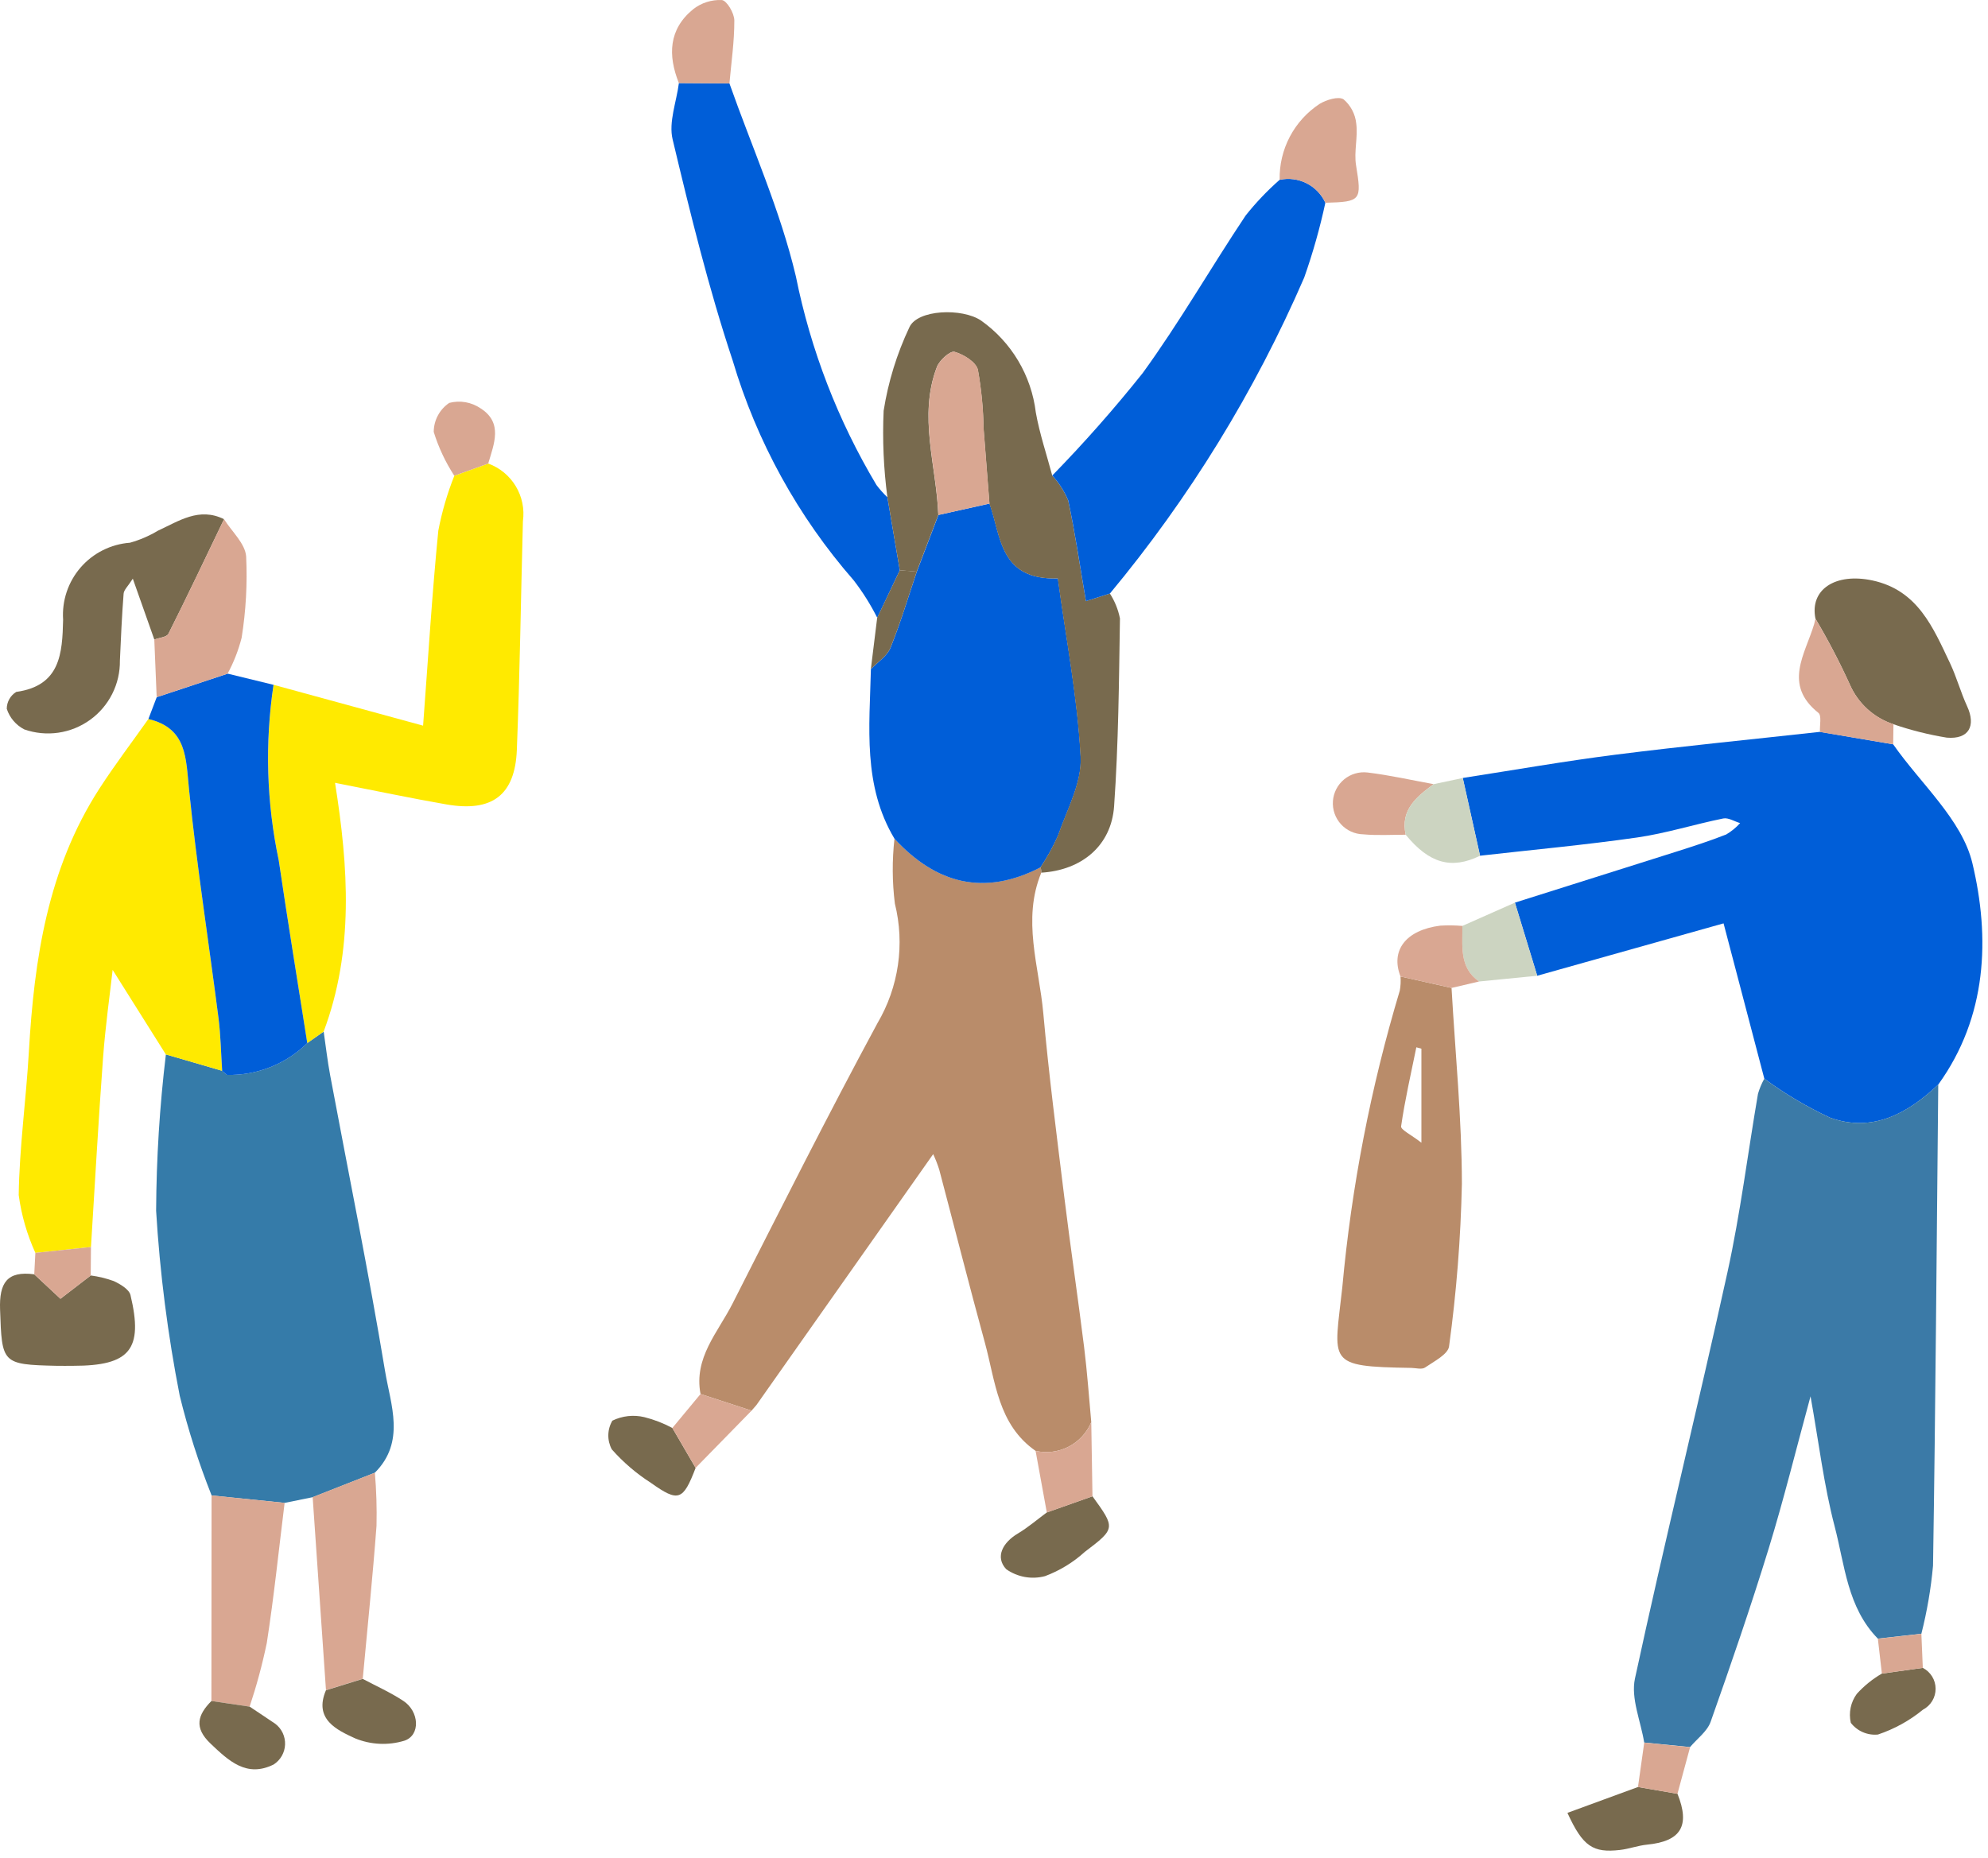 <svg width="138" height="129" viewBox="0 0 138 129" fill="none" xmlns="http://www.w3.org/2000/svg">
<path d="M71.887 100.736C69.263 98.905 69.102 95.909 68.362 93.206C67.271 89.218 66.257 85.208 65.199 81.211C65.083 80.842 64.942 80.482 64.778 80.132L52.507 97.555L52.18 97.93L52.17 97.941L48.628 96.786C48.148 94.272 49.836 92.506 50.841 90.527C54.153 84.009 57.436 77.473 60.909 71.041C62.386 68.537 62.821 65.554 62.118 62.733C61.932 61.239 61.923 59.728 62.091 58.231C64.982 61.372 68.32 62.235 72.223 60.221C72.272 60.337 72.292 60.462 72.284 60.588C70.937 63.85 72.128 67.095 72.42 70.328C72.804 74.593 73.354 78.846 73.877 83.093C74.305 86.573 74.82 90.041 75.254 93.521C75.47 95.255 75.593 97 75.752 98.74C75.446 99.475 74.891 100.077 74.183 100.443C73.476 100.808 72.663 100.912 71.887 100.736Z" fill="#B98C6A"/>
<path d="M72.225 60.224C68.322 62.239 64.984 61.374 62.093 58.235C59.882 54.541 60.361 50.473 60.455 46.458C60.918 45.971 61.573 45.562 61.811 44.983C62.51 43.254 63.044 41.456 63.643 39.686L65.142 35.754L68.691 34.963C69.506 37.24 69.369 40.284 73.436 40.159C74.001 44.339 74.801 48.425 75.018 52.544C75.112 54.339 74.072 56.214 73.446 58.017C73.104 58.787 72.696 59.526 72.225 60.224Z" fill="#005ED8"/>
<path d="M50.635 5.793C52.208 10.25 54.169 14.615 55.247 19.189C56.275 24.3 58.166 29.198 60.84 33.673C61.07 33.978 61.324 34.263 61.601 34.527L62.461 39.596L60.895 42.892C60.434 41.976 59.887 41.106 59.262 40.294C55.396 35.868 52.529 30.66 50.858 25.026C49.188 20.002 47.92 14.832 46.691 9.677C46.404 8.478 46.959 7.078 47.126 5.769L50.635 5.793Z" fill="#005ED8"/>
<path d="M62.461 39.594L61.6 34.526C61.336 32.536 61.249 30.526 61.339 28.52C61.655 26.515 62.256 24.566 63.123 22.731C63.672 21.48 66.801 21.369 68.107 22.26C69.15 22.999 70.027 23.949 70.681 25.048C71.334 26.147 71.751 27.371 71.903 28.64C72.167 30.119 72.655 31.559 73.043 33.017C73.509 33.523 73.883 34.107 74.149 34.742C74.637 37.025 74.971 39.339 75.38 41.736L77.044 41.209C77.383 41.735 77.62 42.321 77.743 42.935C77.675 47.285 77.642 51.643 77.337 55.98C77.142 58.74 75.065 60.422 72.285 60.59C72.293 60.465 72.272 60.339 72.224 60.223C72.691 59.525 73.097 58.787 73.436 58.018C74.063 56.211 75.102 54.34 75.007 52.545C74.79 48.426 73.99 44.337 73.426 40.16C69.367 40.285 69.499 37.242 68.681 34.964C68.546 33.226 68.41 31.488 68.274 29.75C68.252 28.381 68.12 27.017 67.878 25.67C67.745 25.131 66.886 24.605 66.257 24.428C65.96 24.343 65.212 25.012 65.035 25.478C63.729 28.9 65.005 32.325 65.133 35.758L63.634 39.691L62.461 39.594Z" fill="#786A4E"/>
<path d="M77.046 41.209L75.382 41.736C74.973 39.339 74.639 37.025 74.151 34.743C73.885 34.108 73.51 33.523 73.044 33.017C75.255 30.751 77.351 28.376 79.324 25.9C81.881 22.381 84.05 18.583 86.471 14.96C87.182 14.066 87.97 13.238 88.828 12.484C89.459 12.349 90.118 12.433 90.695 12.722C91.272 13.012 91.733 13.49 92.002 14.077C91.623 15.838 91.132 17.574 90.533 19.273C87.103 27.189 82.561 34.575 77.046 41.209Z" fill="#005ED8"/>
<path d="M92.003 14.078C91.734 13.491 91.273 13.014 90.696 12.724C90.118 12.434 89.46 12.35 88.829 12.486C88.807 11.444 89.05 10.413 89.535 9.491C90.02 8.569 90.732 7.785 91.603 7.212C92.076 6.925 92.919 6.67 93.267 6.897C93.765 7.324 94.08 7.926 94.146 8.579C94.269 9.528 93.98 10.534 94.132 11.472C94.528 13.91 94.497 14.015 92.003 14.078Z" fill="#D9A792"/>
<path d="M75.836 103.888C77.433 106.096 77.451 106.12 75.299 107.751C74.495 108.482 73.559 109.052 72.541 109.433C72.084 109.554 71.607 109.574 71.142 109.491C70.677 109.407 70.236 109.223 69.85 108.952C69.059 108.108 69.605 107.101 70.649 106.478C71.359 106.054 71.996 105.505 72.666 105.009L75.836 103.888Z" fill="#786A4E"/>
<path d="M48.288 101.918C47.417 104.186 47.1 104.317 45.195 102.964C44.183 102.316 43.265 101.531 42.469 100.631C42.304 100.323 42.221 99.978 42.228 99.629C42.235 99.279 42.332 98.938 42.509 98.637C43.197 98.302 43.98 98.215 44.724 98.392C45.403 98.562 46.058 98.816 46.674 99.147L48.288 101.918Z" fill="#786A4E"/>
<path d="M50.635 5.791L47.125 5.769C46.357 3.848 46.408 2.03 48.122 0.637C48.686 0.196 49.39 -0.029 50.105 0.003C50.452 0.035 50.972 0.916 50.974 1.415C50.98 2.875 50.764 4.335 50.635 5.791Z" fill="#D9A792"/>
<path d="M75.836 103.89L72.666 105.013L71.887 100.736C72.662 100.913 73.474 100.81 74.181 100.447C74.888 100.083 75.445 99.482 75.752 98.749C75.784 100.462 75.812 102.176 75.836 103.89Z" fill="#D9A792"/>
<path d="M48.288 101.914L46.674 99.144L48.63 96.786L52.172 97.942L48.288 101.914Z" fill="#D9A792"/>
<path d="M62.462 39.594L63.64 39.687C63.041 41.457 62.511 43.253 61.807 44.984C61.573 45.563 60.918 45.972 60.451 46.459L60.891 42.892L62.462 39.594Z" fill="#786A4E"/>
<path d="M65.139 35.755C65.012 32.326 63.735 28.901 65.041 25.475C65.22 25.008 65.966 24.345 66.264 24.424C66.892 24.602 67.75 25.128 67.885 25.667C68.126 27.014 68.259 28.378 68.281 29.746C68.418 31.484 68.554 33.222 68.688 34.961L65.139 35.755Z" fill="#D9A792"/>
<path d="M131.416 51.678C133.321 54.41 136.193 56.912 136.914 59.924C138.151 65.102 137.95 70.584 134.549 75.301C132.426 77.318 129.986 78.656 127.045 77.606C125.435 76.857 123.903 75.948 122.474 74.895L119.644 64.11L106.709 67.747L105.16 62.671C108.9 61.49 112.64 60.309 116.379 59.126C117.538 58.758 118.697 58.383 119.828 57.938C120.188 57.726 120.514 57.459 120.793 57.148C120.401 57.035 119.976 56.755 119.622 56.827C117.622 57.231 115.657 57.858 113.642 58.148C110.027 58.667 106.376 59 102.741 59.413C102.341 57.614 101.941 55.814 101.541 54.015C105.083 53.468 108.616 52.845 112.17 52.395C116.882 51.798 121.611 51.338 126.333 50.814L131.416 51.678Z" fill="#005ED8"/>
<path d="M122.472 74.895C123.902 75.949 125.434 76.857 127.044 77.606C129.981 78.655 132.426 77.318 134.547 75.301C134.434 86.439 134.36 97.576 134.184 108.713C134.039 110.305 133.769 111.883 133.375 113.432L130.354 113.771C128.236 111.612 128.059 108.667 127.356 105.984C126.606 103.122 126.257 100.155 125.681 96.947C124.685 100.599 123.829 104.091 122.774 107.523C121.531 111.561 120.158 115.559 118.748 119.542C118.511 120.213 117.807 120.719 117.318 121.301L114.134 120.985C113.896 119.499 113.197 117.914 113.493 116.544C115.526 107.117 117.846 97.752 119.915 88.332C120.812 84.245 121.324 80.074 122.033 75.944C122.14 75.579 122.287 75.227 122.472 74.895Z" fill="#3B7AA7"/>
<path d="M100.761 68.592C101.02 73.131 101.474 77.669 101.479 82.207C101.398 85.976 101.101 89.737 100.59 93.472C100.525 94.028 99.545 94.521 98.922 94.948C98.696 95.102 98.284 94.979 97.955 94.974C91.999 94.878 92.609 94.645 93.178 89.379C93.816 82.395 95.153 75.494 97.169 68.777C97.227 68.455 97.243 68.126 97.218 67.799L100.761 68.592ZM98.669 72.812L98.317 72.715C97.945 74.541 97.526 76.36 97.26 78.2C97.225 78.44 97.975 78.795 98.669 79.34V72.812Z" fill="#B98C6A"/>
<path d="M126.023 42.956C125.609 40.922 127.414 39.754 129.977 40.301C133.133 40.979 134.19 43.577 135.372 46.062C135.824 47.022 136.104 48.066 136.549 49.032C137.177 50.395 136.676 51.348 135.139 51.215C133.882 51.01 132.644 50.699 131.439 50.286C130.771 50.067 130.157 49.71 129.637 49.239C129.116 48.767 128.701 48.191 128.418 47.548C127.704 45.975 126.904 44.442 126.023 42.956Z" fill="#786A4E"/>
<path d="M116.446 124.546C117.338 126.773 116.686 127.843 114.34 128.074C113.705 128.136 113.088 128.371 112.453 128.444C110.586 128.656 109.879 128.218 108.806 125.869L113.705 124.073L116.446 124.546Z" fill="#786A4E"/>
<path d="M126.02 42.955C126.901 44.44 127.701 45.971 128.416 47.542C128.699 48.185 129.115 48.761 129.635 49.232C130.155 49.704 130.769 50.061 131.437 50.28C131.43 50.745 131.424 51.211 131.418 51.677L126.334 50.821C126.308 50.369 126.465 49.684 126.228 49.495C123.754 47.524 125.313 45.415 125.931 43.335C125.966 43.212 125.99 43.082 126.02 42.955Z" fill="#D9A792"/>
<path d="M105.158 62.671L106.707 67.747L102.667 68.147C101.272 67.162 101.537 65.681 101.512 64.287L105.158 62.671Z" fill="#CCD4C1"/>
<path d="M97.578 57.956C96.595 57.956 95.606 58.017 94.631 57.928C94.339 57.922 94.052 57.856 93.786 57.736C93.52 57.615 93.281 57.442 93.085 57.227C92.888 57.011 92.737 56.758 92.641 56.482C92.545 56.206 92.506 55.914 92.527 55.623C92.547 55.332 92.627 55.048 92.76 54.789C92.894 54.529 93.079 54.299 93.303 54.114C93.528 53.928 93.789 53.789 94.069 53.707C94.349 53.625 94.643 53.6 94.932 53.635C96.471 53.821 97.988 54.167 99.517 54.444C98.337 55.323 97.197 56.22 97.578 57.956Z" fill="#D9A792"/>
<path d="M97.579 57.956C97.198 56.22 98.338 55.322 99.516 54.446L101.538 54.018C101.938 55.818 102.338 57.617 102.738 59.416C100.751 60.384 99.212 59.952 97.579 57.956Z" fill="#CCD4C1"/>
<path d="M133.475 115.802C133.741 115.939 133.965 116.146 134.122 116.401C134.278 116.656 134.362 116.949 134.363 117.248C134.365 117.547 134.284 117.841 134.13 118.097C133.975 118.354 133.754 118.563 133.489 118.702C132.559 119.463 131.499 120.049 130.36 120.43C130.003 120.466 129.643 120.409 129.313 120.267C128.984 120.125 128.696 119.901 128.477 119.617C128.398 119.271 128.394 118.913 128.466 118.565C128.538 118.218 128.684 117.891 128.894 117.605C129.398 117.049 129.985 116.574 130.634 116.199L133.475 115.802Z" fill="#786A4E"/>
<path d="M101.512 64.287C101.536 65.682 101.273 67.163 102.668 68.147L100.763 68.592L97.22 67.801C96.507 65.985 97.592 64.572 99.976 64.268C100.488 64.237 101.001 64.243 101.512 64.287Z" fill="#D9A792"/>
<path d="M116.443 124.547L113.702 124.073C113.847 123.047 113.992 122.02 114.137 120.993L117.32 121.309C117.028 122.388 116.736 123.467 116.443 124.547Z" fill="#D9A792"/>
<path d="M133.475 115.801L130.634 116.198L130.354 113.777L133.375 113.438C133.408 114.224 133.441 115.012 133.475 115.801Z" fill="#D9A792"/>
<path d="M26.021 102.252C28.167 100.105 27.118 97.535 26.732 95.208C25.593 88.339 24.2 81.511 22.92 74.664C22.731 73.658 22.617 72.638 22.468 71.623L21.329 72.422C20.596 73.144 19.724 73.712 18.767 74.092C17.81 74.471 16.786 74.654 15.757 74.63L15.399 74.336L15.422 74.347L11.515 73.209C11.082 76.812 10.856 80.437 10.837 84.065C11.097 88.377 11.645 92.667 12.476 96.906C13.054 99.263 13.794 101.576 14.69 103.831L19.761 104.346L21.706 103.951L26.021 102.252Z" fill="#357BA9"/>
<path d="M11.513 73.21L15.421 74.347C15.338 73.118 15.32 71.881 15.164 70.662C14.486 65.387 13.662 60.128 13.124 54.839C12.898 52.656 12.999 50.563 10.3 49.922C9.162 51.533 7.966 53.104 6.897 54.759C3.307 60.322 2.372 66.601 2.003 73.04C1.812 76.355 1.346 79.66 1.299 82.974C1.485 84.362 1.875 85.715 2.456 86.989L6.315 86.581C6.589 82.203 6.83 77.822 7.153 73.449C7.318 71.218 7.634 69 7.819 67.34L11.513 73.21Z" fill="#FFEA00"/>
<path d="M21.328 72.422L22.467 71.624C24.578 65.996 24.189 60.206 23.257 54.352C26.052 54.898 28.517 55.422 30.999 55.853C34.162 56.4 35.754 55.212 35.878 52.053C36.086 46.767 36.159 41.474 36.299 36.185C36.417 35.344 36.242 34.488 35.804 33.76C35.367 33.032 34.693 32.476 33.894 32.185L31.539 33.03C31.047 34.264 30.675 35.541 30.426 36.846C29.992 41.236 29.726 45.644 29.37 50.383L18.991 47.547C18.382 51.597 18.505 55.723 19.352 59.73C19.977 63.961 20.665 68.193 21.328 72.422Z" fill="#FFEA00"/>
<path d="M21.33 72.422C20.665 68.193 19.974 63.966 19.349 59.731C18.501 55.724 18.379 51.598 18.987 47.548L15.805 46.772L10.879 48.407L10.301 49.922C13.001 50.563 12.899 52.656 13.125 54.839C13.663 60.128 14.488 65.387 15.165 70.662C15.321 71.882 15.34 73.118 15.422 74.347L15.398 74.336L15.756 74.631C16.785 74.655 17.809 74.472 18.767 74.092C19.724 73.713 20.596 73.145 21.33 72.422Z" fill="#005ED8"/>
<path d="M15.553 36.048C13.826 35.192 12.422 36.175 10.96 36.848C10.354 37.211 9.702 37.491 9.021 37.682C7.699 37.78 6.468 38.397 5.599 39.398C4.729 40.4 4.292 41.705 4.381 43.028C4.327 45.361 4.197 47.615 1.127 48.04C0.927 48.163 0.761 48.336 0.646 48.541C0.531 48.746 0.47 48.978 0.469 49.213C0.67 49.832 1.108 50.346 1.687 50.644C2.444 50.909 3.255 50.987 4.049 50.872C4.844 50.757 5.599 50.452 6.25 49.982C6.902 49.513 7.43 48.894 7.791 48.176C8.152 47.459 8.335 46.666 8.323 45.863C8.392 44.314 8.46 42.763 8.581 41.218C8.601 40.953 8.881 40.71 9.219 40.178L10.713 44.405C11.051 44.276 11.572 44.24 11.692 44.002C13.015 41.372 14.275 38.706 15.553 36.048Z" fill="#786A4E"/>
<path d="M19.757 104.345L14.686 103.83L14.675 118.101L17.328 118.494C17.81 117.047 18.208 115.572 18.519 114.079C19.02 110.848 19.354 107.592 19.757 104.345Z" fill="#D9A792"/>
<path d="M2.377 88.476C0.483 88.226 -0.059 89.073 0.005 90.923C0.135 94.664 0.118 94.744 3.919 94.829C4.31 94.838 4.701 94.829 5.092 94.829C9.021 94.829 9.961 93.699 9.058 89.918C8.962 89.517 8.35 89.159 7.898 88.946C7.381 88.759 6.845 88.629 6.3 88.557L4.197 90.174L2.377 88.476Z" fill="#786A4E"/>
<path d="M26.022 102.252L21.704 103.946C22.012 108.413 22.32 112.88 22.628 117.348L25.181 116.557C25.506 113.019 25.872 109.485 26.136 105.938C26.165 104.708 26.127 103.478 26.022 102.252Z" fill="#D9A792"/>
<path d="M15.552 36.049C14.274 38.707 13.013 41.371 11.69 44.006C11.571 44.244 11.048 44.279 10.711 44.409C10.766 45.741 10.821 47.074 10.876 48.406L15.799 46.773C16.225 45.986 16.552 45.148 16.773 44.28C17.072 42.413 17.177 40.521 17.087 38.632C17.019 37.736 16.091 36.907 15.552 36.049Z" fill="#D9A792"/>
<path d="M25.179 116.567L22.626 117.358C21.759 119.382 23.416 120.126 24.647 120.694C25.732 121.141 26.938 121.2 28.062 120.861C29.209 120.488 29.11 118.816 27.99 118.089C27.1 117.503 26.119 117.065 25.179 116.567Z" fill="#786A4E"/>
<path d="M17.33 118.494L14.676 118.101C13.723 119.065 13.447 119.947 14.613 121.057C15.89 122.271 17.126 123.437 18.998 122.509C19.231 122.359 19.424 122.155 19.562 121.914C19.7 121.674 19.777 121.403 19.788 121.127C19.799 120.85 19.744 120.574 19.626 120.323C19.508 120.072 19.331 119.853 19.111 119.685C18.521 119.28 17.922 118.892 17.33 118.494Z" fill="#786A4E"/>
<path d="M31.535 33.03L33.891 32.184C34.287 30.828 34.93 29.359 33.369 28.357C33.053 28.14 32.695 27.994 32.318 27.927C31.941 27.861 31.554 27.877 31.184 27.974C30.854 28.197 30.583 28.497 30.396 28.848C30.208 29.199 30.11 29.591 30.108 29.989C30.441 31.064 30.921 32.087 31.535 33.03Z" fill="#D9A792"/>
<path d="M2.377 88.475L4.196 90.176L6.298 88.559C6.303 87.9 6.309 87.24 6.314 86.58L2.455 86.989C2.429 87.484 2.403 87.979 2.377 88.475Z" fill="#D9A792"/>
</svg>

